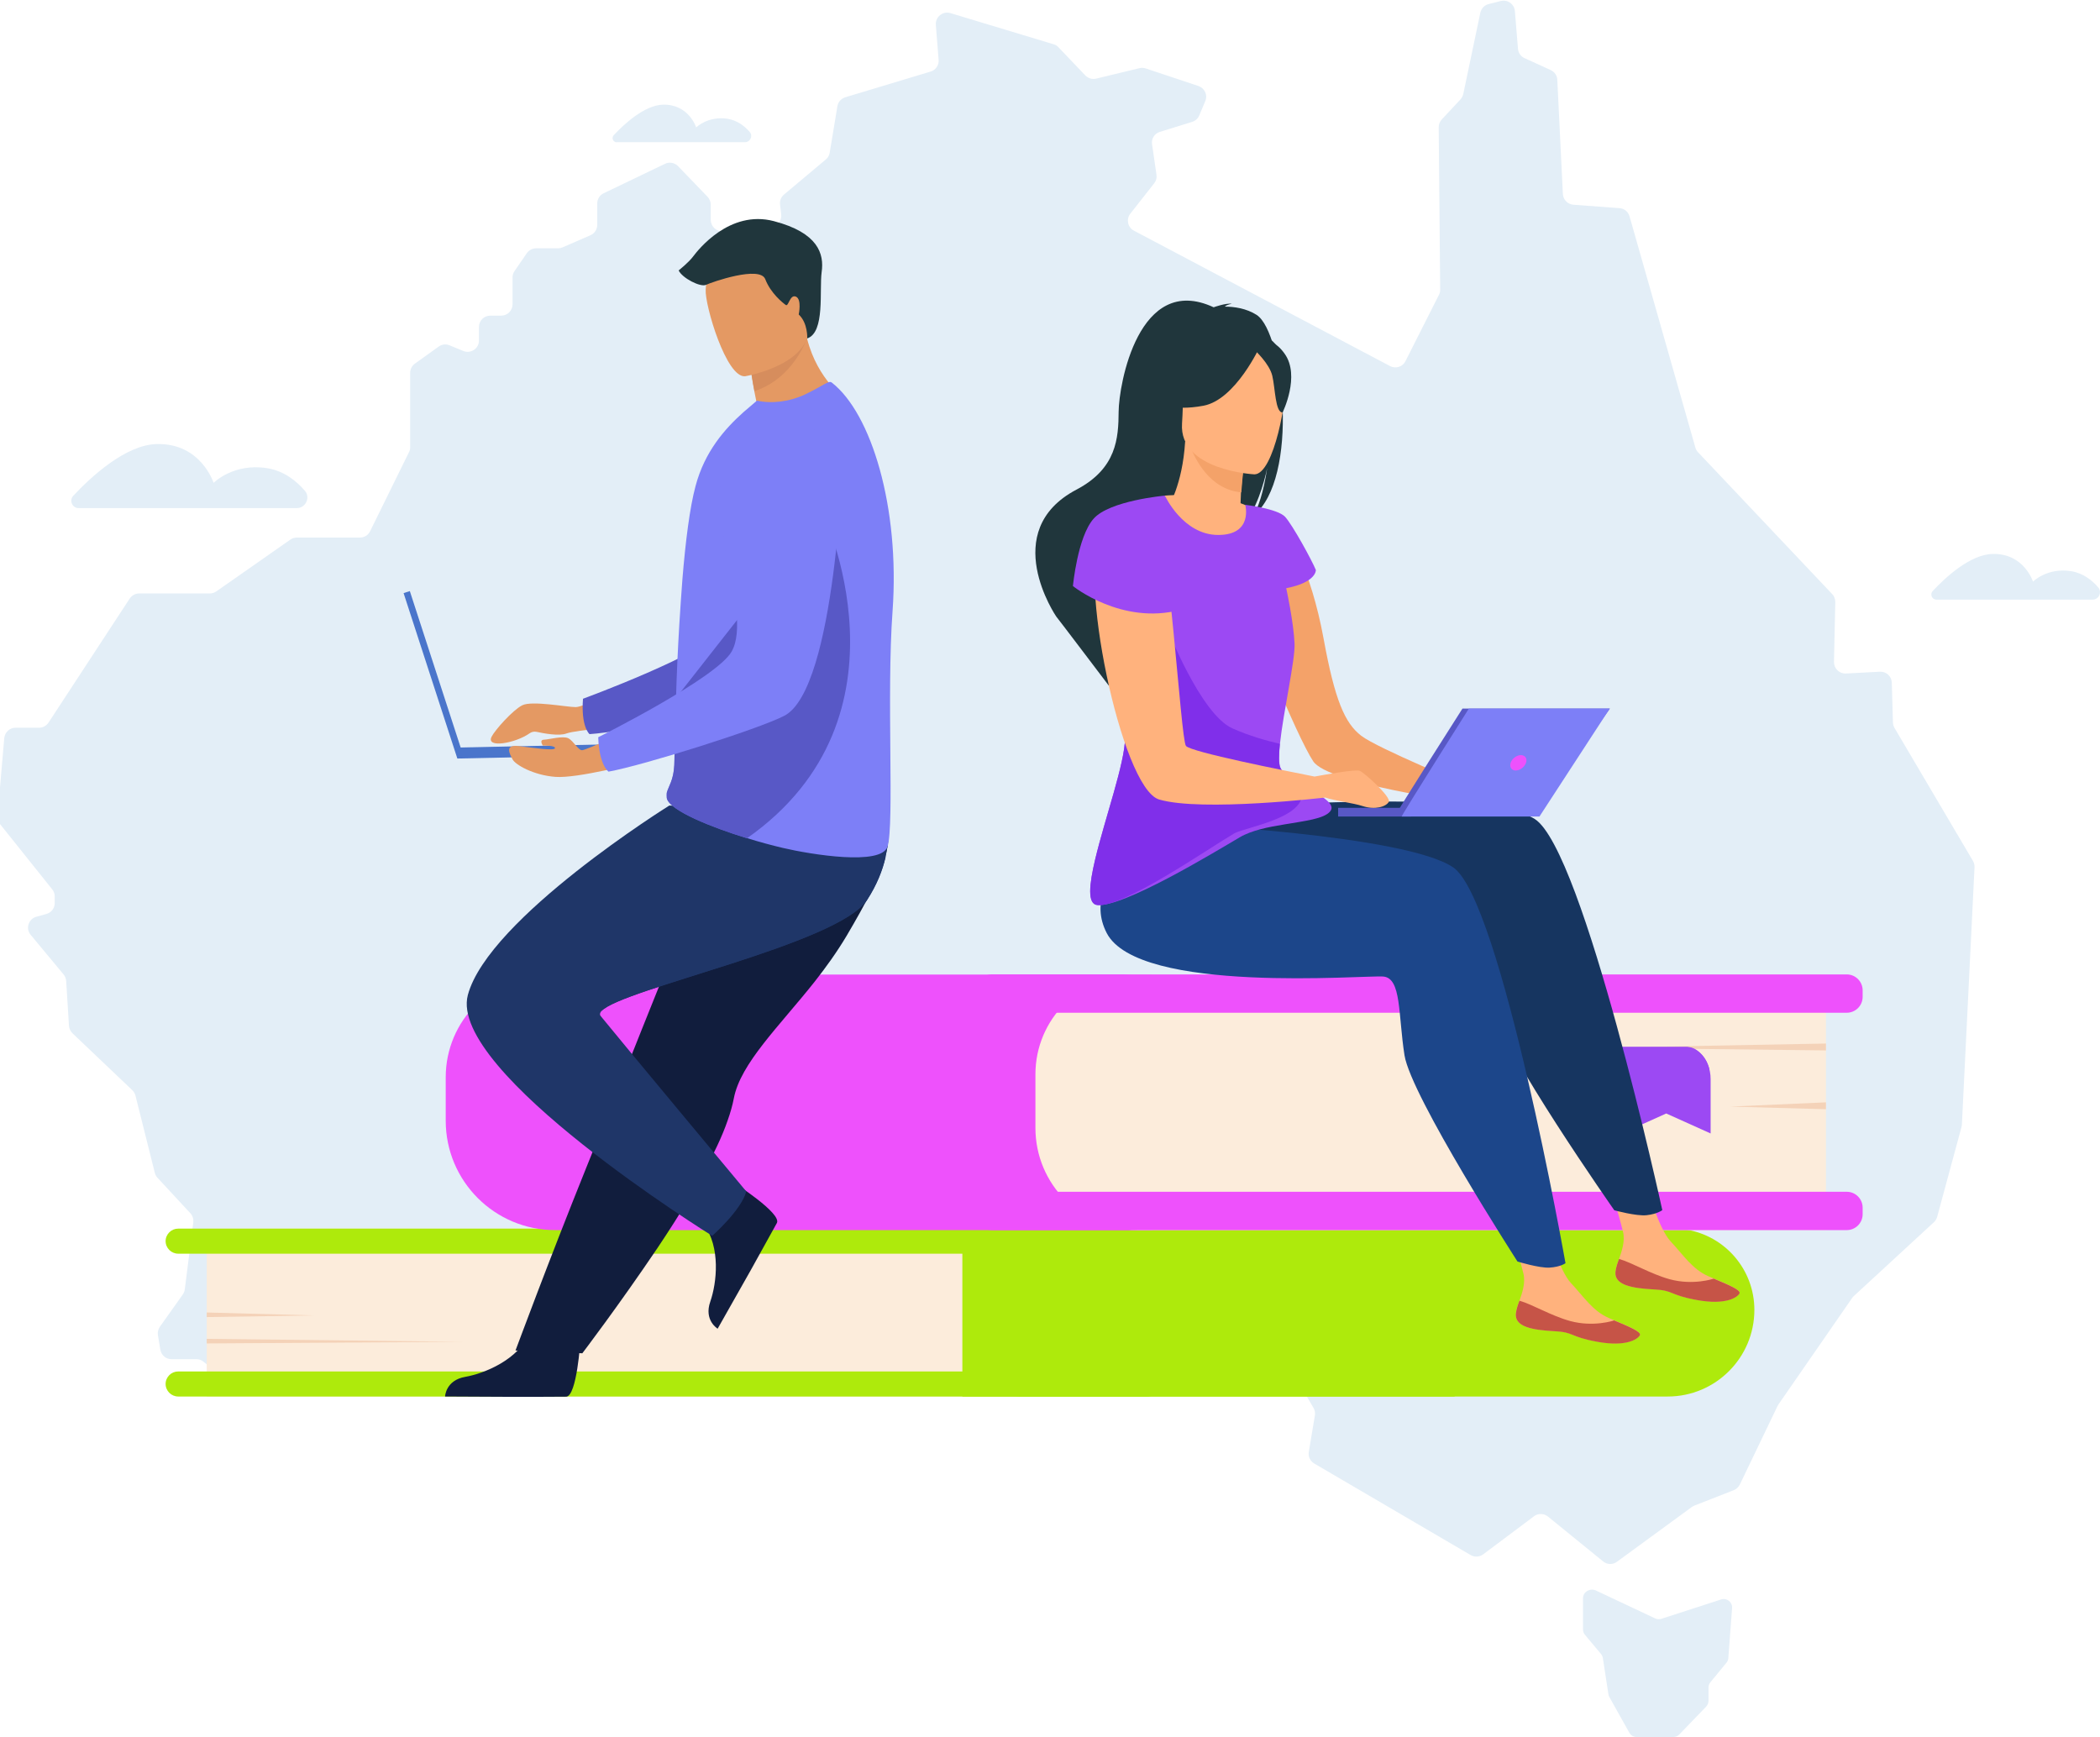 <svg xmlns="http://www.w3.org/2000/svg" xmlns:xlink="http://www.w3.org/1999/xlink" x="0px" y="0px" viewBox="0 0 1282 1060.5" style="enable-background:new 0 0 1282 1060.5;" xml:space="preserve"><style type="text/css">	.st0{fill:#E3EEF7;}	.st1{fill:#AEEA0C;}	.st2{fill:#FCECDB;}	.st3{fill:#F4D2B8;}	.st4{fill:#EE51FC;}	.st5{fill:#9C49F3;}	.st6{fill:#E49963;}	.st7{fill:#111D3D;}	.st8{fill:#5858C6;}	.st9{fill:#1F3668;}	.st10{fill:#7D7FF7;}	.st11{fill:#D68D5D;}	.st12{fill:#4A75CB;}	.st13{fill:#20363C;}	.st14{fill:#F4A269;}	.st15{fill:#FFB27D;}	.st16{fill:#C65447;}	.st17{fill:#163560;}	.st18{fill:#1C468A;}	.st19{fill:#802FEA;}</style><g id="&#x421;&#x43B;&#x43E;&#x439;_2"></g><g id="Layer_1">	<g>		<g>			<path class="st0" d="M48,310.2c-3.9,0-5.9-4.6-3.3-7.5c10.5-11.2,31.8-31.2,51.1-31.6c26.9-0.6,34.6,23.7,34.6,23.7    s12-12.2,32.5-9c10.5,1.6,18.2,8,23.2,13.8c3.6,4.1,0.5,10.6-4.9,10.6H48z"></path>			<path class="st0" d="M1182.2,366.1c-2.8,0-4.2-3.3-2.3-5.3c7.5-8,22.7-22.3,36.5-22.6c19.2-0.5,24.7,16.9,24.7,16.9    s8.6-8.7,23.2-6.4c7.5,1.2,13,5.7,16.6,9.9c2.5,3,0.4,7.5-3.5,7.5H1182.2z"></path>			<path class="st0" d="M376.6,86.9c-2.3,0-3.5-2.7-1.9-4.4c6.2-6.6,18.7-18.3,30-18.6c15.8-0.4,20.3,13.9,20.3,13.9    s7.1-7.1,19.1-5.3c6.2,1,10.7,4.7,13.6,8.1c2.1,2.4,0.3,6.2-2.9,6.2H376.6z"></path>		</g>	</g>	<g>		<g>			<path class="st0" d="M470.8,138.5l-29.4,2.6c-4,0.4-7.5-2.8-7.5-6.9V125c0-1.8-0.7-3.5-1.9-4.8l-18.1-18.8    c-2.1-2.1-5.3-2.7-7.9-1.4l-37.5,18c-2.4,1.1-3.9,3.6-3.9,6.2v13.1c0,2.7-1.6,5.2-4.1,6.3l-17,7.4c-0.9,0.4-1.8,0.6-2.7,0.6    h-13.5c-2.3,0-4.4,1.1-5.7,3l-7.5,10.9c-0.8,1.1-1.2,2.5-1.2,3.9v16.4c0,3.8-3.1,6.9-6.9,6.9h-6.7c-3.8,0-6.9,3.1-6.9,6.9v8.3    c0,4.9-5,8.2-9.5,6.4l-8.5-3.5c-2.2-0.9-4.7-0.6-6.6,0.8l-14.5,10.4c-1.8,1.3-2.9,3.4-2.9,5.6V273c0,1.1-0.2,2.1-0.7,3    l-23.8,48.4c-1.2,2.4-3.6,3.8-6.2,3.8h-38.5c-1.4,0-2.8,0.4-3.9,1.2l-45.3,31.7c-1.2,0.8-2.5,1.2-3.9,1.2H85    c-2.3,0-4.5,1.2-5.8,3.1l-49.6,75.8c-1.3,1.9-3.4,3.1-5.8,3.1H9.5c-3.6,0-6.5,2.7-6.9,6.3l-4.1,47.6c-0.2,1.8,0.4,3.5,1.5,4.9    l31.9,39.9c1,1.2,1.5,2.7,1.5,4.3v4.1c0,3.1-2.1,5.8-5.1,6.6l-6.1,1.7c-4.8,1.3-6.7,7.2-3.5,11l20.1,24.2c0.9,1.1,1.5,2.5,1.6,4    l1.7,27.3c0.1,1.7,0.9,3.4,2.1,4.6l36.6,34.8c0.9,0.9,1.6,2.1,1.9,3.3l11.8,47.1c0.3,1.1,0.8,2.2,1.6,3l20.1,21.7    c1.4,1.5,2,3.5,1.8,5.5l-5.2,41c-0.1,1.1-0.6,2.2-1.2,3.1l-14,19.7c-1,1.5-1.5,3.3-1.2,5.1l1.5,9c0.6,3.3,3.4,5.7,6.8,5.7h15.2    c1.6,0,3.1,0.5,4.4,1.6l17.7,14.5c1.2,1,2.8,1.6,4.4,1.6h42.5c1.8,0,3.6-0.7,4.9-2l19.8-19.8c1-1,2.4-1.7,3.9-1.9l48.8-7.1    c1.7-0.2,3.2-1.1,4.3-2.4l16.2-19.5c1-1.2,2.5-2.1,4.1-2.4L350,782c1.8-0.3,3.4-1.4,4.4-2.9l20.4-29.7c0.9-1.3,2.3-2.3,3.9-2.7    l52.5-14.2c1.7-0.5,3.2-1.6,4.1-3.2l6.3-10.7c1.3-2.2,3.6-3.5,6.1-3.4l33.8,0.8c0.8,0,1.5-0.1,2.3-0.3l84.5-27.3c3-1,6.3,0.3,8,3    l9.1,15c1.1,1.8,3,3,5.1,3.3l41,4.9c2.7,0.3,5,2.3,5.8,4.9l7.5,25.5c0.6,2.1,2.2,3.8,4.3,4.5l16.6,6c2.7,1,4.6,3.6,4.6,6.5v40.7    c0,3.5,2.7,6.5,6.1,6.8l14.9,1.6c3.6,0.4,6.8-2.1,7.5-5.6l3.3-17.7c0.3-1.5,1.1-2.9,2.2-3.9l27.7-24.2c5.6-4.9,13.9,1.3,10.8,8.1    l-18,39.3c-1.1,2.4-0.7,5.1,0.9,7.2l0,0c2.7,3.4,7.8,3.5,10.6,0.2l7.9-9.1c4.2-4.8,12.1-1.9,12.1,4.5v18.4c0,3.5,2.6,6.4,6.1,6.8    l23.7,2.8c2.1,0.3,4.1,1.5,5.1,3.4l10.7,18.3c0.8,1.4,1.1,3,0.8,4.6l-3.7,22.2c-0.5,2.8,0.8,5.6,3.3,7.1l95.5,55.9    c2.4,1.4,5.4,1.2,7.6-0.4l31.1-23.3c2.5-1.9,6-1.8,8.5,0.2l33.7,27.4c2.4,2,5.9,2.1,8.4,0.2l45.8-33.5c0.5-0.3,1-0.6,1.5-0.8    l24-9.4c1.6-0.6,2.9-1.9,3.7-3.4l23-47.9c0.2-0.3,0.3-0.6,0.5-0.9l45.2-65.3c0.3-0.4,0.6-0.8,1-1.1l48.8-45c1-0.9,1.6-2,2-3.3    l14.9-55c0.1-0.5,0.2-1,0.2-1.5l7.7-156.9c0.1-1.3-0.3-2.7-0.9-3.8l-47.9-81.2c-0.6-1-0.9-2.1-1-3.3l-0.7-24.4    c-0.1-3.9-3.4-6.9-7.3-6.7l-20.7,1.1c-4,0.2-7.3-3-7.3-7l0.8-36.6c0-1.8-0.6-3.6-1.9-4.9l-81.9-86.6c-0.8-0.8-1.3-1.8-1.6-2.8    l-40.2-141.2c-0.8-2.8-3.2-4.8-6.1-5l-28.2-2.1c-3.5-0.3-6.2-3.1-6.4-6.5l-3.4-69.8c-0.1-2.6-1.7-4.8-4-5.9l-16-7.3    c-2.3-1-3.8-3.2-4-5.7l-1.9-23.1c-0.4-4.2-4.4-7.1-8.5-6.1l-7.5,1.9c-2.6,0.6-4.5,2.7-5.1,5.3l-10.4,49.6    c-0.3,1.2-0.9,2.4-1.7,3.3l-11.4,12.2c-1.2,1.3-1.9,3-1.9,4.8l0.9,99.1c0,1.1-0.2,2.2-0.7,3.1L858,220.5c-1.7,3.5-6,4.8-9.4,3    l-156.4-82.7c-3.8-2-4.8-7-2.2-10.3l14.6-18.6c1.2-1.5,1.7-3.4,1.4-5.2L703.3,88c-0.5-3.3,1.5-6.5,4.8-7.5l19.7-6.1    c1.9-0.6,3.5-2,4.3-3.9l3.7-8.8c1.6-3.7-0.4-7.9-4.2-9.2l-32.1-10.7c-1.2-0.4-2.5-0.5-3.8-0.2l-26.5,6.4    c-2.4,0.6-4.9-0.2-6.6-1.9l-16.5-17.3c-0.8-0.9-1.8-1.5-3-1.8L580.2,8c-4.6-1.4-9.2,2.3-8.9,7.1l1.7,21.5    c0.3,3.2-1.8,6.2-4.9,7.1l-52.1,15.7c-2.5,0.8-4.4,2.9-4.8,5.5l-4.7,28.4c-0.3,1.6-1.1,3.1-2.4,4.1l-25.5,21.4    c-1.8,1.5-2.7,3.8-2.4,6.1l0.7,5.9C477.4,134.7,474.6,138.2,470.8,138.5z"></path>			<path class="st0" d="M966.4,975.8v19c0,1.2,0.4,2.4,1.2,3.3l9.7,11.6c0.6,0.7,1,1.6,1.2,2.5l3.4,22.2c0.1,0.6,0.3,1.2,0.6,1.7    l12.2,21.8c0.9,1.6,2.6,2.6,4.5,2.6h22.3c1.4,0,2.7-0.6,3.7-1.6l16.4-17c0.9-1,1.4-2.2,1.4-3.6v-8c0-1.2,0.4-2.3,1.2-3.3    l9.7-11.8c0.7-0.8,1.1-1.8,1.2-2.9l2.3-30.5c0.3-3.7-3.2-6.4-6.7-5.3l-36.4,11.8c-1.2,0.4-2.6,0.3-3.8-0.2l-36.5-17.2    C970.3,969.5,966.4,972,966.4,975.8z"></path>		</g>	</g>	<g>		<g>			<path class="st1" d="M1071,799.7c0,14.6-5.9,27.8-15.5,37.4c-9.6,9.6-22.8,15.5-37.4,15.5H587.5V750.1h433.9c2.7,0,5.4,0.2,8,0.6    C1053,754.5,1071,775,1071,799.7z"></path>			<path class="st2" d="M667.4,800.8c0,14.2-5.7,27.1-15,36.5c-0.1,0.1-0.1,0.1-0.2,0.2c-9.4,9.4-22.3,15.2-36.6,15.2H126.2V750.1    h490.5c14.2,0,27.1,5.9,36.3,15.3C661.9,774.5,667.4,787,667.4,800.8z"></path>			<path class="st1" d="M708.1,844.9c0,2.1-0.9,4-2.2,5.4c-1.4,1.4-3.3,2.3-5.4,2.3H108.8c-4.2,0-7.7-3.4-7.7-7.7    c0-2.1,0.9-4,2.3-5.4c1.4-1.4,3.3-2.2,5.4-2.2h591.6C704.7,837.3,708.1,840.7,708.1,844.9z"></path>			<path class="st1" d="M708.1,757.7c0,2.1-0.9,4-2.2,5.4c-1.4,1.4-3.3,2.3-5.4,2.3H108.8c-4.2,0-7.7-3.4-7.7-7.7    c0-2.1,0.9-4,2.3-5.4c1.4-1.4,3.3-2.2,5.4-2.2h591.6C704.7,750.1,708.1,753.5,708.1,757.7z"></path>			<polygon class="st3" points="126.2,801.3 191.9,803.1 126.2,804.1    "></polygon>			<polygon class="st3" points="126.2,817.4 282.3,819.2 126.2,820.2    "></polygon>			<path class="st1" d="M1029.4,750.7L887.8,852.6H587.5V750.1h433.9C1024.1,750.1,1026.8,750.3,1029.4,750.7z"></path>		</g>		<g>			<g>				<g>					<path class="st4" d="M338.9,751h364.5V595H334.8c-34.6,0-62.7,28.1-62.7,62.7v26.5C272.1,721.1,302,751,338.9,751z"></path>					<path class="st2" d="M694.4,751h420.3V595H693c-33.7,0-60.9,27.3-60.9,60.9v32.7C632.1,723.1,660,751,694.4,751z"></path>					<path class="st4" d="M605.5,751h521.9c5.3,0,9.7-4.3,9.7-9.7v-4c0-5.3-4.3-9.7-9.7-9.7H605.5c-5.3,0-9.7,4.3-9.7,9.7v4      C595.8,746.7,600.1,751,605.5,751z"></path>					<path class="st4" d="M605.5,618.3h521.9c5.3,0,9.7-4.3,9.7-9.7v-4c0-5.3-4.3-9.7-9.7-9.7H605.5c-5.3,0-9.7,4.3-9.7,9.7v4      C595.8,614,600.1,618.3,605.5,618.3z"></path>				</g>				<polygon class="st3" points="1114.7,673 1056.2,675.6 1114.7,677.2     "></polygon>				<polygon class="st3" points="1114.7,637.1 975.5,639.7 1114.7,641.3     "></polygon>			</g>			<g>				<path class="st5" d="M976.9,639.2c0,0,9.2,4.9,12.2,13.1c0.5,1.4,0.9,2.9,1,4.5c0.5,10.8,0,35.2,0,35.2l27.1-12.2l27.1,12.2     v-33.1c0-6.3-2.3-12.4-6.6-16.3c-2.1-1.9-4.6-3.4-7.5-3.4H976.9z"></path>				<path class="st5" d="M976.9,639.2c0,0,9.2,4.9,12.2,13.1l54.4,0.5c0,0-2.1-11.6-13.4-13.6H976.9z"></path>			</g>		</g>		<g>			<path class="st6" d="M376.2,420.7c0,0-19.4,11-24.8,11c-5.4,0-26.7-4.1-32.6-1.1s-16.7,15.2-18.7,19.2c-3.6,7.2,14.6,4,23.2-2.1    c1.2-0.9,2.8-1.2,4.3-0.9c4.5,1,13.7,2.7,18.2,1c6-2.2,37.7-4.7,37.7-4.7L376.2,420.7z"></path>			<path class="st7" d="M354.3,818.6c0,0-2.1,33.6-8.6,34.1c-0.9,0.1-33,0.1-33,0.1l-41-0.2c0,0,0.3-9.9,12.3-12    c12-2.1,32.1-10.5,39.3-26.4C330.9,797.5,354.3,818.6,354.3,818.6z"></path>			<path class="st8" d="M523.6,270.7c0,0-20.1,142.7-53.3,155.5c-16.4,6.3-88.9,20.6-110.4,22c0,0-5.3-4.3-4-21.6    c0,0,76-27.9,86.8-43.1c16.1-22.6-10-92.2,10.2-113.4C473,248.9,507,239.8,523.6,270.7z"></path>			<path class="st7" d="M516.8,571.4c-5.9,9.9-12.6,19.2-19.6,28.1c-21.6,27.2-45.1,49.7-49.2,71c-0.8,4.2-2.1,8.8-3.8,13.6    c-1.7,4.9-3.8,10-6.3,15.3c-9.2,19.9-22.9,42.2-36.5,62.5c-23.6,35-45.9,64.3-45.9,64.3l-40.8-1.7c1.6-4.1,19.4-52.5,43.2-111.6    c9.7-24,19.9-49.5,29.8-74.1c1.3-3.3,2.6-6.6,3.9-9.8c3-7.5,6-14.9,8.9-22.2c22.3-55.5,40.1-99.7,40.1-99.7s89.3-33.8,98.5-11.9    C547,513,540.8,530.7,516.8,571.4z"></path>			<path class="st7" d="M448.7,722.5c0,0,28.4,18.2,25.6,24.1c-0.4,0.8-16,28.9-16,28.9l-20.2,35.7c0,0-8.5-5.1-4.5-16.5    c4-11.5,6.4-33.1-3.9-47.2C418.9,732.6,448.7,722.5,448.7,722.5z"></path>			<path class="st9" d="M434.8,754.5c0,0,17.7-15.6,20.8-27.1c0,0-73-87.5-88.9-107.1c-0.7-0.9-0.5-1.9,0.4-3    c12-13.5,144.8-40.9,162.2-67.9c6-9.3,9.4-18.1,11.2-25.9c3.9-16.5,0.8-27.9,0.8-27.9l-132.7-3.8c0,0-110.5,68.8-123,115.7    C273.3,654.4,434.8,754.5,434.8,754.5z"></path>			<path class="st9" d="M367.2,617.3c12-13.5,144.8-40.9,162.2-67.9c6-9.3,9.4-18.1,11.2-25.9v-16.8l-56.4-8.9    c0,0-16,49.2-63.4,67.7C376.5,582.8,368.1,613.5,367.2,617.3z"></path>			<path class="st6" d="M445.1,261.7c26.8,6.9,71.3-17.9,71.3-17.9s-17.3-11.6-23.7-37.1c-0.3-1.3-0.6-2.6-0.9-4    c-2.8-0.6-8.1-1.7-13.8-2.9l-20.5,18.4c0,0,0.5,7.6,3,20.7c0.4,2.3,1,4.7,1.5,7.4C451.2,253,445.1,261.7,445.1,261.7z"></path>			<path class="st10" d="M544.9,372.9c-3.8,51.7,1.2,130.4-3.1,144c-3.8,11.8-46.7,4.8-63.8,0.8c-6.3-1.5-14-3.5-21.9-6    c-22.1-6.8-46.2-16.6-48.8-23.9c-0.1-0.3-0.2-0.6-0.2-0.8c-0.2-1.1-0.2-2,0-3c0.9-3.7,4.2-7.7,4.6-16.9    c0.4-10.2,0.4-22.3,0.8-35.2c0-1.5,0-3,0.2-4.5l0-0.5c0-0.3,0-0.6,0-0.8c0.4-14.4,1.1-29.6,2-44.7c0.6-9.5,1.2-18.8,1.9-27.8    c1.9-23.2,4.5-43.8,8-56.8c5.6-21.2,18-35.1,29.3-45.2l8.2-7c9.1,2,19.9,0.7,29.6-3.9c10.5-5,14.2-8.6,16-7.2    C531.9,252.2,549.4,309.7,544.9,372.9z"></path>			<path class="st8" d="M456,511.8c-22.1-6.8-46.2-16.6-48.8-23.9c-0.1-0.3-0.2-0.6-0.2-0.8c0-1,0-2,0-3c0.9-3.7,4.2-7.7,4.6-16.9    c0.4-10.2,0.4-22.3,0.8-35.2c0-1.5,0-3,0.2-4.5l0-0.5c0-0.3,0-0.6,0-0.8L502,312.2C502,312.2,562.1,437.3,456,511.8z"></path>			<path class="st11" d="M457.6,218.1c0,0,0.5,7.6,3,20.7c20-6.5,29.1-24.6,32.1-32.2c-0.3-1.3-0.6-2.6-0.9-4    c-2.8-0.6-8.1-1.7-13.8-2.9L457.6,218.1z"></path>			<path class="st6" d="M454.9,229.7c0,0,43.7-7.3,38.7-34.4c-5-27.1-2.7-46.3-30.7-42.8c-28.1,3.5-31.6,14.8-32.1,24.3    C430.2,186.2,443.4,230.9,454.9,229.7z"></path>			<g>									<rect x="262.7" y="358.9" transform="matrix(0.951 -0.309 0.309 0.951 -114.344 101.966)" class="st12" width="4" height="106"></rect>									<rect x="279.1" y="455.1" transform="matrix(1 -2.135566e-02 2.135566e-02 1 -9.714 7.253)" class="st12" width="111.3" height="6.7"></rect>			</g>			<path class="st6" d="M388.2,465.9c0,0-35.7,9.4-49.1,8.4c-13.4-1-24.5-7.4-26.2-10.7c-1.7-3.3-5.2-9.2,3.9-8.1    c9.1,1.1,21.6,3,22,1.3c0.4-1.8-7.4-1.6-7.4-1.6s-2.4-3.4,0.6-3.6c3-0.1,11.7-2.5,14.9-0.9c3.2,1.6,6.2,7.6,8.6,7.3    c2.4-0.2,29.9-12.4,29.9-12.4L388.2,465.9z"></path>			<path class="st10" d="M514.7,276.5c0,0-4.2,144.1-35.9,160.5c-15.6,8.1-86.1,30.3-107.3,34.1c0,0-5.7-3.7-6.3-21    c0,0,72.4-36.1,81.5-52.4c13.5-24.2-20.1-90.6-2.4-113.9C462.1,260.5,494.8,247.7,514.7,276.5z"></path>			<path class="st13" d="M492.8,206.6c0,0,0.5-9.3-5.2-14.6c0,0,2-9.3-1.7-10.9s-4.5,6.3-6.2,5.1c-1.7-1.2-9.2-7.1-12.5-15.7    c-3.2-8.6-32.8,1.8-36.2,3.4c-3.4,1.6-14.5-4.1-16.7-8.8c0,0,6.2-4.9,8.9-8.6c2.8-3.7,22.1-28.6,49.2-21.5    c27.1,7.1,30.8,20,29.2,31.1C500.1,177.1,503.8,202.9,492.8,206.6z"></path>		</g>		<g>			<g>				<path class="st14" d="M786.2,326.2c0,0,13.9,20.5,21.8,63.6c6.9,37.8,13,51.7,23,59.4c10,7.7,65.7,30.6,65.7,30.6l-4.2,9.8     c0,0-81.7-11.1-90.8-24.8c-9.2-13.6-44.1-94.3-41.4-112.8C763,333.4,786.2,326.2,786.2,326.2z"></path>				<g>					<path class="st15" d="M986.2,776.6c-0.7,8,10.4,9.9,23.2,10.5c12.8,0.6,9,3.3,26.6,6.5c17.6,3.2,24.6-1.6,25.9-4      c1.1-2.1-7-5.4-15.8-9.1c-1.1-0.5-2.2-0.9-3.3-1.4c-9.8-4.3-15.3-13.1-23-21.3c-7.2-7.7-14.1-32.5-14.1-32.5l-23.9-5.1      c0,0,6.7,22.3,9,31.8c1.4,5.6-0.7,11.8-2.4,16.6C987.4,771.2,986.4,773.8,986.2,776.6z"></path>					<path class="st16" d="M1009.4,787.2c12.8,0.6,9,3.3,26.6,6.5c17.6,3.2,24.6-1.6,25.9-4c1.1-2.1-7-5.4-15.8-9.1l-0.1,0.1      c0,0-12.4,4.2-26.7,0.3c-11.6-3.2-22.9-10.1-30.9-12.4c-1,2.6-1.9,5.2-2.2,8C985.5,784.6,996.5,786.5,1009.4,787.2z"></path>				</g>				<path class="st17" d="M748.1,493.1c0,0,158.9-12,188.8,6.9c29.9,18.9,77.9,238.8,77.9,238.8s-3,2.4-9.6,3.1     c-6.2,0.7-19.7-3-19.7-3s-69-98.4-73.8-123.2c-4.9-24.8-3.7-46.9-14.7-47.5c-11.1-0.6-148.9,16.8-169.8-20     c-20.9-36.7-3.6-73.1-3.6-73.1L748.1,493.1z"></path>				<g>					<path class="st15" d="M925.4,802.1c-0.7,8,10.4,9.9,23.2,10.5c12.8,0.6,9,3.3,26.6,6.5c17.6,3.2,24.6-1.6,25.9-4      c1.1-2.1-7-5.4-15.8-9.1c-1.1-0.5-2.2-0.9-3.3-1.4c-9.8-4.3-15.3-13.1-23-21.3c-7.2-7.7-14.1-32.5-14.1-32.5l-23.9-5.1      c0,0,6.7,22.3,9,31.8c1.4,5.6-0.7,11.8-2.4,16.6C926.6,796.7,925.6,799.3,925.4,802.1z"></path>					<path class="st16" d="M948.6,812.7c12.8,0.6,9,3.3,26.6,6.5c17.6,3.2,24.6-1.6,25.9-4c1.1-2.1-7-5.4-15.8-9.1l-0.1,0.1      c0,0-12.4,4.2-26.7,0.3c-11.6-3.2-22.9-10.1-30.9-12.4c-1,2.6-1.9,5.2-2.2,8C924.7,810.1,935.7,812,948.6,812.7z"></path>				</g>				<path class="st18" d="M716.9,502.9c0,0,141.2,6.7,170.3,26.7c29.2,20,68.5,241.6,68.5,241.6s-3.1,2.3-9.7,2.7     c-6.2,0.4-19.6-3.7-19.6-3.7s-65.1-101-69-126c-3.9-25-1.8-47-12.9-48c-11-1-149.5,11-168.9-26.6     C656.4,532.2,716.9,502.9,716.9,502.9z"></path>				<path class="st13" d="M767.2,192.3c-6.3-4.1-14-5.1-19.5-5.1c1.5-1.4,4.3-1.7,4.3-1.7c-3.4-0.7-11.1,2.1-11.1,2.1     c-45.9-21.3-57.9,47.5-58,63.7c-0.1,16.2-1.2,34.7-25.7,47.6c-48.1,25.3-12.4,77.5-12.4,77.5c0.3,0.2,32.1,42.2,32.1,42.2     c-0.3-13.1,51.3-82.5,84-101c8.4-10.7,12.4-30.4,12.7-31.9c-2.4,15.6-5.6,24.3-8.4,29.1C793.4,292.2,783.9,203.2,767.2,192.3z"></path>				<path class="st15" d="M711,302.6c0,0,13.1-1.2,26.3,0c8.9,0.8,17.8,3.6,22.8,5.7c12.4,5.2,11.1,27.2-15,23.1     C719,327.3,709.2,309.1,711,302.6z"></path>				<path class="st15" d="M759,318.6c0.2,0.1,3.7,18.9-13.4,18.2c-11.2-0.5-35.4-14.1-33.3-23.7c1-4.6,9.5-16.4,11.2-43.5l2,0.5     l34.3,9.2c0,0-1.5,10.9-2.2,21.2C757.1,309.3,757.1,317.6,759,318.6z"></path>				<path class="st14" d="M760,279.4c0,0-1.5,10.9-2.2,21.2c-19.4-1.8-28.5-20.3-32.1-30.4L760,279.4z"></path>				<path class="st13" d="M722.3,266.2c0,0-9.1-16.8-10.7-30.8c-1.1-10,6.4-46.1,42.7-38.4c0,0,10.6,1.8,20.1,9.2     c7.6,5.9,18.3,18.3,3.3,49.3l-4.1,10.5L722.3,266.2z"></path>				<path class="st15" d="M765.8,289.6c0,0-46.1-2.3-44.2-31c1.9-28.7-2.8-48.3,26.7-48.1c29.5,0.3,34.5,11.6,36.2,21.3     S777.9,289.5,765.8,289.6z"></path>				<path class="st13" d="M769.3,211.2c0,0-14.9,32.8-34.6,36.5c-19.7,3.7-27.7-2.1-27.7-2.1s15.6-10.8,20.1-31.2     C727.1,214.5,760.9,194.6,769.3,211.2z"></path>				<path class="st13" d="M766,213.8c0,0,8.9,8.1,10.7,15.6c1.8,7.5,1.8,22.6,6.3,22.4c0,0,11-22.3,1.2-35.9     C773.8,201.3,766,213.8,766,213.8z"></path>				<path class="st5" d="M812,495.4c-3.7,4.5-15.4,5.8-27.8,7.9c-9.8,1.6-20.1,3.6-27.4,7.9c-16.6,9.8-71,42.8-86.9,41.3     c-6.2-0.6-5-12.4-1.3-28c5.9-24.7,18.2-59,18.2-73.9c0-8.1,2.7-27.4,6.3-49.4c0.3-1.8,0.6-3.6,0.9-5.4     c7.2-42.8,17.1-93.3,17.1-93.3s11,24.1,32.6,24.1c21.5,0,16.5-18.4,16.5-18.4s19.6,2.3,24.3,7.3c4.6,5,16.4,26.6,18.8,32.5     c0,0,0.5,7.5-18.1,11.1c0,0,4.5,20.4,5.1,33.9c0.4,10-6.8,41.4-8.9,60.9c-0.7,6.9-0.8,12.3,0.3,14.8c1.4,3.2,6.1,6.3,11.4,9.4     C803.3,484.3,816.4,490.1,812,495.4z"></path>				<path class="st19" d="M792.9,478.2c11.9,20.3-32.3,26.4-39.6,30.7c-16.6,9.8-67.5,45.2-83.4,43.7c-6.2-0.6-5-12.4-1.3-28     c5.9-24.7,18.2-59,18.2-73.9c0-8.1,2.7-27.4,6.3-49.4l19.2-18.4c0,0,20.5,53.1,40.1,61.8c10.3,4.6,21,7.6,28.9,9.4     c-0.7,6.9-0.8,12.3,0.3,14.8C782.9,471.9,787.6,475.1,792.9,478.2z"></path>				<g>					<rect x="816.9" y="493.2" class="st8" width="44.5" height="5.3"></rect>					<path class="st8" d="M851.9,497.8c0.4-1.7,40.9-65.2,40.9-65.2h90L937.6,496L851.9,497.8z"></path>					<path class="st10" d="M855.7,498.5c0.4-1.7,41-65.9,41-65.9h86l-42.9,65.9H855.7z"></path>					<path class="st4" d="M931.6,465.7c-0.9,2.6-3.7,4.7-6.3,4.7c-2.6,0-3.9-2.1-3.1-4.7c0.9-2.6,3.7-4.7,6.3-4.7      C931.1,461.1,932.5,463.1,931.6,465.7z"></path>				</g>				<path class="st15" d="M830.1,470.6c-2.5-1.1-22,2.5-27.6,3.5c-17.6-3.5-75.7-15-78.5-18.7c-3.3-4.3-10.6-134.9-18.9-137     c0,0-16.4-10-32.2,8.9c-15.8,18.9,11.3,153.8,34.7,160.8c26.1,7.7,101.4-1.2,101.4-1.2v0c6.2,2.1,17,3.3,22.8,5.2     c7.6,2.5,14.3,0.4,16-2.5C849.5,486.7,833.1,471.9,830.1,470.6z"></path>				<path class="st5" d="M711,302.6c0,0-33.7,3-43.4,14.1c-9.8,11.1-12.6,41.1-12.6,41.1s29.6,23.9,65.3,14.6L711,302.6z"></path>			</g>		</g>	</g></g></svg>